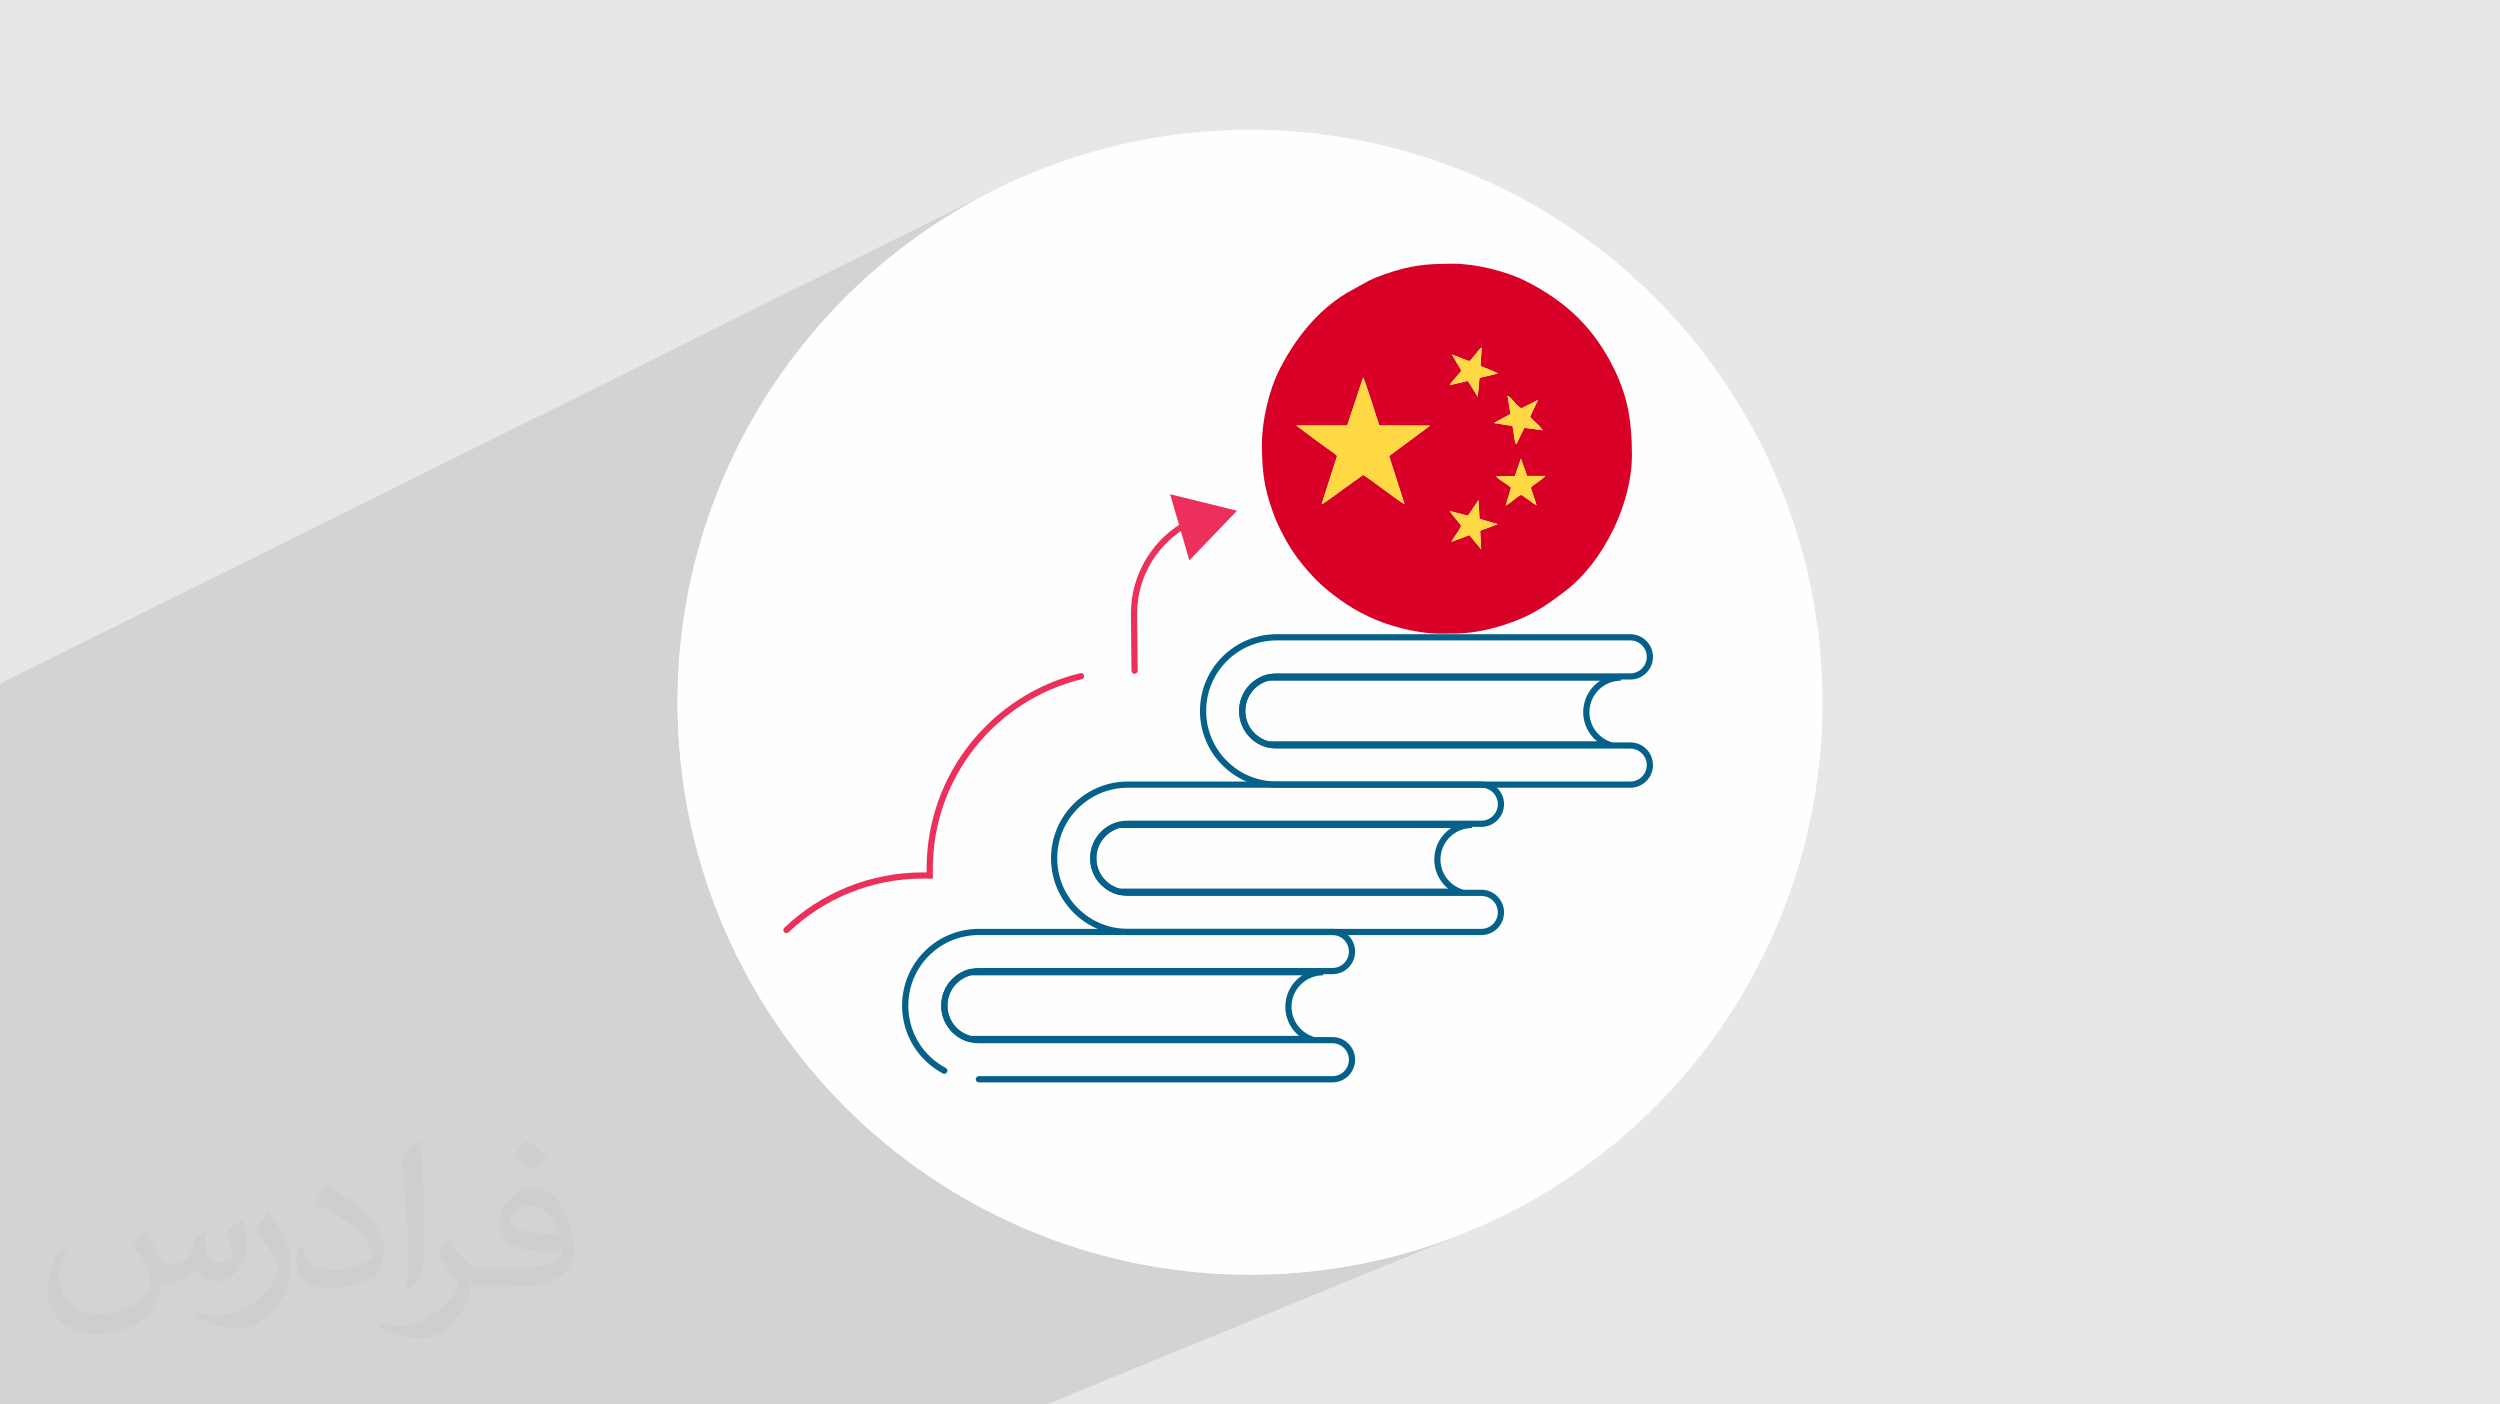<?xml version="1.0" encoding="UTF-8"?>
<!DOCTYPE svg PUBLIC "-//W3C//DTD SVG 1.1//EN" "http://www.w3.org/Graphics/SVG/1.1/DTD/svg11.dtd">
<!-- Creator: CorelDRAW 2020 (64-Bit) -->
<svg xmlns="http://www.w3.org/2000/svg" xml:space="preserve" width="94.192mm" height="52.917mm" version="1.1" style="shape-rendering:geometricPrecision; text-rendering:geometricPrecision; image-rendering:optimizeQuality; fill-rule:evenodd; clip-rule:evenodd"
viewBox="0 0 9404.92 5283.66"
 xmlns:xlink="http://www.w3.org/1999/xlink"
 xmlns:xodm="http://www.corel.com/coreldraw/odm/2003">
 <defs>
  <style type="text/css">
   <![CDATA[
    .fil2 {fill:#FEFEFE}
    .fil4 {fill:#D80027}
    .fil0 {fill:#E6E7E8}
    .fil5 {fill:#FFD944}
    .fil6 {fill:#05608A;fill-rule:nonzero}
    .fil7 {fill:#EC305B;fill-rule:nonzero}
    .fil3 {fill:#373435;fill-opacity:0.031}
    .fil1 {fill:#2B2A29;fill-opacity:0.102}
   ]]>
  </style>
 </defs>
 <g id="Layer_x0020_1">
  <polygon class="fil0" points="-0,0 9404.92,0 9404.92,5283.66 -0,5283.66 "/>
  <polygon class="fil1" points="3936.35,5283.66 -0,5283.66 -0,2571.67 3768.74,700.5 3675.87,748.06 3585.68,799.92 3498.3,855.94 3413.86,915.98 3332.5,979.93 3254.35,1047.61 3179.56,1118.93 3108.24,1193.72 3040.56,1271.87 2976.61,1353.23 2916.57,1437.67 2860.55,1525.05 2808.69,1615.24 2761.13,1708.11 2718.01,1803.51 2679.43,1901.31 2645.57,2001.38 2616.56,2103.59 2592.51,2207.79 2573.56,2313.85 2559.87,2421.62 2551.56,2531 2548.75,2641.83 2551.56,2752.66 2559.87,2862.04 2573.56,2969.81 2592.51,3075.87 2616.56,3180.08 2645.57,3282.28 2679.43,3382.35 2718.01,3480.15 2761.13,3575.55 2808.69,3668.42 2860.55,3758.61 2916.57,3845.99 2976.61,3930.43 3040.56,4011.79 3108.24,4089.94 3179.56,4164.73 3254.35,4236.05 3332.5,4303.73 3413.86,4367.68 3498.3,4427.72 3585.68,4483.74 3675.87,4535.6 3768.74,4583.16 3864.14,4626.29 3961.94,4664.86 4062.01,4698.72 4164.22,4727.73 4268.42,4751.79 4374.48,4770.73 4482.25,4784.42 4591.63,4792.73 4702.46,4795.54 4813.29,4792.73 4922.67,4784.42 5030.44,4770.73 5136.5,4751.79 5240.71,4727.73 5342.91,4698.72 5442.98,4664.86 5540.78,4626.29 "/>
  <circle class="fil2" cx="4702.46" cy="2641.83" r="2153.71"/>
  <path class="fil3" d="M548.54 4627.69c17.95,27.21 29.6,53.36 40.96,82.43 8.45,16.91 12.93,48.09 52.57,48.09 11.61,0 28.28,-3.42 43.06,-11.61 16.63,-8.73 29.32,-21.94 35.94,-42l15.85 -53.36 38.57 -19.02 2.64 2.64c-5.27,20.09 -6.59,39.36 -6.59,54.43 0,44.63 38.57,61.56 69.22,61.56 17.95,0 34.09,-8.73 34.09,-25.11 0,-21.13 -8.98,-57.06 -20.62,-89.29 17.95,-17.95 35.94,-35.94 56.53,-50.47l3.17 1.6c8.98,38.04 14,75.56 14,100.66 0,24.57 -10.83,51.79 -19.81,69.49 -18.49,34.87 -51.25,62.62 -90.87,62.62 -30.1,0 -63.65,-15.07 -86.66,-43.06l-1.32 0c-21.66,26.96 -55.22,51.25 -108.86,51.25l-16.63 0c-2.64,35.41 -10.29,60.49 -21.94,82.95 -31.95,62.34 -126.81,106.47 -216.1,106.47 -124.17,0 -186.51,-71.59 -186.51,-166.96 0,-58.91 19.27,-113.6 48.88,-152.42l24.29 10.04c-18.49,35.41 -30.91,68.68 -30.91,101.45 0,89.29 72.66,131.83 156.4,131.83 77.68,0 173.83,-49.41 191.28,-106.72 -6.59,-62.62 -30.1,-91.93 -66.04,-148.99 10.83,-19.02 24.83,-38.04 42.28,-58.38l3.17 0 0 0 0 0 -0.02 -0.09zm1432.13 -336.04c26.15,16.39 51.79,35.66 76.87,57.85 -14,19.81 -31.45,37.79 -53.11,53.64 -25.11,-20.34 -50.19,-37.79 -75.84,-56.27 17.42,-19.55 34.62,-38.29 52.04,-55.22l0 0 0 0 0 0 0 0 0 0 0.03 0zm13.47 244.11c-42.28,0 -76.87,27.75 -76.87,48.34 0,44.13 84.53,57.85 185.72,57.31 -12.68,-51.79 -57.06,-105.68 -108.86,-105.68l0.01 0.03zm-94.86 236.19c54.96,0 103.04,-1.6 139.74,-10.83 40.96,-10.29 75.56,-30.91 75.56,-45.17 0,-3.7 0,-8.19 -1.32,-11.89 -22.98,2.11 -49.41,2.11 -72.38,2.11 -74.49,0 -131.55,-16.91 -154.02,-58.66 -5.55,-11.61 -9.51,-24.57 -9.51,-39.36 0,-40.43 17.42,-79.79 48.09,-107 25.61,-22.45 53.89,-36.44 82.67,-36.44 52.04,0 93.51,41.75 122.57,107.54 15.85,35.94 26.68,77.4 26.68,129.72 0,34.87 -9.51,64.19 -31.17,85.85 -40.43,39.11 -114.92,53.89 -229.04,53.89l-51.79 0 0 0 -13.47 0c-28.28,0 -48.62,-5.02 -64.72,-17.42l-2.64 0c0.79,6.59 1.32,12.93 1.32,19.02 0,25.61 -8.45,58.38 -25.61,84.53 -50.72,75.3 -105.68,108.04 -153.24,108.04 -48.09,0 -107,-18.49 -160.11,-42.54l9.51 -18.49c17.17,7.13 40.96,11.89 73.7,11.89 85.85,0 198.66,-82.43 212.66,-163 -3.17,-6.59 -8.98,-15.32 -17.17,-24.57 -25.11,-29.85 -40.96,-54.68 -55.75,-80.83 12.68,-25.11 24.29,-45.17 35.13,-63.4l4.49 -0.53c36.72,74.77 69.99,117.55 144.23,117.55l11.61 0 0 0 53.89 0 0 0 0 0 0 0 0 0 0 0 0.09 0.01zm-371.98 79c6.34,-34.34 6.87,-72.91 6.87,-108.86l0 -53.36c0,-99.6 -12.68,-244.36 -22.98,-338.68 17.95,-19.27 43.06,-42 62.87,-57.31l5.81 1.6c13.47,118.62 16.63,256 16.63,383.06 0,33.3 -1.32,65.79 -4.49,89.55 -1.85,30.1 -19.27,52.83 -56.53,87.7l-8.19 -3.7zm-382.8 -157.19c1.85,46.77 24.83,83.49 105.15,83.49 49.93,0 92.19,-12.93 138.96,-35.13 8.45,-3.7 12.93,-8.73 12.93,-12.93 0,-29.32 -22.45,-68.15 -60.23,-103.55 -36.72,-33.3 -85.34,-62.62 -130.76,-82.18 -15.6,-6.59 -20.62,-13.47 -20.62,-20.09 0,-13.47 17.95,-41.75 32.77,-62.09l5.02 -0.53c52.04,27.21 110.17,67.64 153.24,112.53 39.11,41.47 63.4,83.49 63.4,129.19 0,33.81 -10.29,65.51 -26.96,95.11 -57.06,28.79 -117.83,50.72 -178.06,50.72 -73.17,0 -123.1,-34.34 -123.1,-114.92 0,-8.73 0,-22.19 3.17,-39.64l25.11 0 0 0 0 0 0 0 0 0 0 0 -0.02 0zm-132.37 -132.9l45.45 73.45c16.63,27.21 32.23,56.81 32.23,103.55l0 59.7c0,48.34 -30.91,100.13 -80.83,151.38 -39.11,34.62 -73.7,49.41 -105.68,49.41 -47.55,0 -101.98,-14.79 -164.85,-41.75l7.13 -18.49c19.81,5.27 42.79,9.77 71.06,9.77 90.36,-0.53 182.8,-66.57 225.08,-147.15 5.02,-9.26 6.87,-17.95 6.87,-24.04 0,-9.26 -5.02,-19.55 -8.98,-28.79 -22.98,-43.31 -48.62,-82.95 -76.87,-119.68 14.79,-23.25 29.6,-45.7 45.7,-67.9l3.7 0.53 0 0 0 0 0 0 0 0 0 0 -0.02 0.01z"/>
  <g id="_2252054891344">
   <path class="fil4" d="M5562.16 1881.48l3.66 70.58 68.32 19.71 -65.79 24.88 3.59 69.87 -43.98 -53.51 -67.83 25.2c10.01,-18.51 29.19,-41.87 36.8,-59.41 -8.25,-15.59 -33.51,-39.35 -42.63,-56.4l68.06 17.66 39.77 -58.58 0.02 -0.01zm159.28 -155.91l23.56 65.01 68.11 -0.22c-11.76,15.86 -41.21,28.38 -54.31,44.48l21.59 65.58c-10.81,-5.03 -19.84,-13.32 -29.5,-19.88 -10.91,-7.44 -17.16,-12.45 -27.62,-19.12 -18.85,7.47 -39.35,30.51 -58.74,40.44l19.94 -67.1c-14.04,-13.92 -47.93,-31.12 -55.87,-42.46l70.28 -1.16 22.59 -65.57 -0.04 -0.01zm-593.48 -305.16c7.44,10.12 57.03,169.36 60.51,179.97l191.63 0.9 -154.33 114.11 58.01 181.31c-16.45,-6.63 -141.46,-104.31 -155.82,-110.14l-77.19 55.25c-14.05,10.51 -67.02,50.02 -78.99,55.14l58.38 -181.8c-6.73,-7.74 -28.82,-22.32 -38.62,-29.36 -13.75,-9.85 -25.63,-18.77 -39.46,-28.53l-75.61 -56.73 191.62 -0.06 59.87 -180.06 0 0.02zm491.77 171.01l62.79 -34.07 -11.39 -68.79c17.73,8.47 29.7,35.61 52.41,47.84l62.08 -31.86 -29.75 63.8c15.93,18.46 30.83,26.36 47.8,50.23l-69.29 -9.28 -30.27 62.4c-10.27,-18.16 -7.55,-47.91 -14.75,-69.49l-69.63 -10.77 0.01 -0.01zm-92.18 -232.48c14.27,-11.94 33.79,-43.03 46.5,-52.22l-4.6 70.27c11.68,5.34 56.48,20.92 64.97,28.29l-68.73 16.27 -6.57 71.04 -37.02 -59.76 -68.65 16.22c10.4,-18.69 32.48,-36.24 44.29,-54.98l-35.85 -60.36 65.65 25.22 0 0.01zm-780.13 307.27c0,103.5 6.38,160.88 39.72,256.56 16.2,46.48 30.98,73.07 53.64,114.92 5.23,9.7 10.07,16.18 15.5,25.25 22.33,37.36 64.56,87.92 94.34,117.69 28.22,28.21 57.82,52.49 90.37,75.47 40.84,28.82 60.52,40.15 105.99,62.54 64.38,31.7 176.1,65.19 271.87,65.19l3.67 0c76.73,-0.02 113.46,-0.71 190.97,-20.09 23.39,-5.83 42.78,-12.01 64.64,-19.64 89.16,-31.07 143.87,-69.53 213.69,-123.36 139.45,-107.48 247.36,-325.38 247.36,-508.31 0,-125.49 -14.81,-215.9 -64.29,-318.97 -75.28,-156.8 -181.61,-258.55 -335.28,-336.13 -73.49,-37.1 -188.46,-65.22 -271.82,-65.22 -104.78,0 -161.95,5.8 -259.29,39.73 -19.43,6.76 -42.11,15.73 -59.68,24.59l-80.5 44.54c-114.18,68.18 -197.35,175.06 -256.58,292.51 -37.26,73.92 -64.31,189.1 -64.31,272.76l0 -0.02z"/>
   <path class="fil5" d="M5068.08 1600.49l-191.62 0.05 75.61 56.74c13.84,9.77 25.7,18.68 39.46,28.53 9.81,7.02 31.89,21.63 38.63,29.35l-58.38 181.8c11.96,-5.11 64.93,-44.62 78.98,-55.14l77.2 -55.24c14.36,5.83 139.37,103.51 155.81,110.14l-58.01 -181.31 154.33 -114.12 -191.63 -0.9c-3.49,-10.6 -53.06,-169.84 -60.5,-179.97l-59.89 180.07 0.01 -0.02z"/>
   <path class="fil5" d="M5682.52 1557.37l-62.79 34.07 69.63 10.77c7.21,21.62 4.48,51.33 14.75,69.49l30.27 -62.39 69.29 9.28c-16.94,-23.9 -31.86,-31.79 -47.8,-50.23l29.76 -63.81 -62.08 31.87c-22.72,-12.25 -34.68,-39.37 -52.41,-47.85l11.37 68.8 0 0z"/>
   <path class="fil5" d="M5698.86 1791.15l-70.28 1.16c7.95,11.33 41.83,28.54 55.89,42.46l-19.95 67.1c19.38,-9.91 39.89,-32.98 58.73,-40.44 10.46,6.69 16.7,11.68 27.63,19.12 9.66,6.56 18.68,14.88 29.49,19.88l-21.58 -65.58c13.1,-16.11 42.57,-28.63 54.31,-44.48l-68.12 0.22 -23.55 -65.01 -22.58 65.57 0.02 0.01z"/>
   <path class="fil5" d="M5527.54 1358.94l-65.63 -25.22 35.85 60.35c-11.84,18.75 -33.92,36.3 -44.3,54.98l68.66 -16.21 37.01 59.76 6.58 -71.04 68.72 -16.27c-8.48,-7.37 -53.29,-22.96 -64.98,-28.3l4.61 -70.26c-12.68,9.18 -32.23,40.27 -46.5,52.22l-0.01 -0.01z"/>
   <path class="fil5" d="M5522.38 1940.09l-68.06 -17.67c9.11,17.07 34.37,40.83 42.62,56.41 -7.6,17.51 -26.78,40.89 -36.79,59.4l67.83 -25.2 43.98 53.51 -3.59 -69.87 65.79 -24.87 -68.32 -19.72 -3.67 -70.57 -39.77 58.58 -0.01 0.01z"/>
  </g>
  <path class="fil6" d="M4112.78 3228.87l11.69 0c0,-32.64 13.21,-62.15 34.62,-83.56 21.43,-21.42 50.9,-34.61 83.58,-34.61l1330.19 0c47.13,-0.04 85.29,-38.2 85.29,-85.29 0,-47.14 -38.16,-85.29 -85.29,-85.34l-1330.19 0c-159.5,0.05 -288.79,129.3 -288.79,288.8l0 0c0,159.5 129.29,288.79 288.79,288.79l1330.19 0c47.13,0 85.29,-38.15 85.29,-85.29l0 0c0,-47.09 -38.16,-85.29 -85.29,-85.29l-1330.19 0c-32.68,0 -62.16,-13.18 -83.58,-34.61 -21.41,-21.41 -34.62,-50.91 -34.62,-83.6l-23.38 0c0.01,78.23 63.38,141.6 141.59,141.6l1330.19 0c17.15,0 32.54,6.92 43.81,18.14 11.22,11.22 18.1,26.65 18.1,43.76l0 0c0,17.16 -6.88,32.55 -18.1,43.77 -11.27,11.21 -26.66,18.14 -43.81,18.14l-1330.19 0c-73.33,0 -139.61,-29.7 -187.69,-77.72 -48.05,-48.07 -77.73,-114.33 -77.73,-187.7l0 0c0,-73.32 29.69,-139.59 77.73,-187.66 48.08,-48.07 114.36,-77.72 187.69,-77.76l1330.19 0c17.15,0.04 32.54,6.92 43.81,18.14 11.22,11.27 18.1,26.65 18.1,43.81 0,17.11 -6.88,32.5 -18.1,43.76 -11.27,11.23 -26.66,18.1 -43.81,18.15l-1330.19 0c-78.2,0 -141.58,63.35 -141.59,141.55l11.69 0z"/>
  <path class="fil6" d="M5490.61 3354.47l0 -11.68 -1281.27 0 0 11.68 2.99 -11.31c-25.26,-6.69 -47.24,-21.56 -62.89,-41.62 -15.65,-20.07 -24.95,-45.22 -24.95,-72.67 0,-27.4 9.31,-52.56 24.95,-72.62 15.66,-20.07 37.63,-34.93 62.89,-41.62l-2.99 -11.32 0 11.69 1327.94 0 0 -23.38c-78.19,0 -141.6,63.41 -141.6,141.61 0,30.06 9.45,58.07 25.48,81.03 16.04,22.92 38.67,40.92 65.23,51.11l4.21 -10.89 0 -11.68 0 11.68 4.2 -10.94c-22.12,-8.51 -41.1,-23.52 -54.47,-42.7 -13.43,-19.17 -21.29,-42.46 -21.29,-67.61 0,-32.64 13.24,-62.16 34.66,-83.56 21.42,-21.43 50.92,-34.66 83.56,-34.66l0 -23.38 -1329.47 0 -1.46 0.43c-30.33,7.99 -56.62,25.81 -75.36,49.79 -18.73,23.99 -29.91,54.3 -29.9,87.03 -0.01,32.78 11.17,63.03 29.9,87.03 18.73,23.98 45.02,41.8 75.36,49.84l1.46 0.42 1345.78 0 -58.78 -22.64 -4.2 10.94z"/>
  <path class="fil6" d="M4673.09 2674.68l11.69 0 0 0c0,-32.68 13.21,-62.16 34.62,-83.58 21.43,-21.41 50.9,-34.62 83.58,-34.63l1330.18 0c47.14,0 85.29,-38.18 85.34,-85.29l0 0c-0.05,-47.11 -38.2,-85.29 -85.34,-85.3l-1330.18 0c-159.5,0.01 -288.79,129.29 -288.79,288.8l0 0c0,159.5 129.29,288.77 288.79,288.77l1330.18 0c47.14,0 85.29,-38.15 85.34,-85.29l0 0c-0.05,-47.1 -38.2,-85.27 -85.34,-85.28l-1330.18 0c-32.68,-0.01 -62.16,-13.21 -83.58,-34.63 -21.41,-21.43 -34.62,-50.9 -34.62,-83.57l-23.38 0c0.01,78.19 63.38,141.58 141.59,141.59l1330.18 0c17.16,0 32.54,6.91 43.81,18.13 11.22,11.23 18.1,26.64 18.14,43.76l0 0c-0.04,17.16 -6.92,32.54 -18.14,43.81 -11.27,11.22 -26.65,18.09 -43.81,18.09l-1330.18 0c-73.33,0 -139.61,-29.65 -187.68,-77.71 -48.05,-48.07 -77.73,-114.35 -77.73,-187.68l0 0c0,-73.33 29.69,-139.61 77.73,-187.68 48.07,-48.05 114.35,-77.73 187.68,-77.74l1330.18 0c17.16,0.01 32.54,6.91 43.81,18.13 11.22,11.24 18.1,26.65 18.14,43.78l0 0c-0.04,17.13 -6.92,32.54 -18.14,43.77 -11.27,11.23 -26.65,18.13 -43.81,18.14l-1330.18 0c-78.2,0.01 -141.58,63.38 -141.59,141.59l11.69 0z"/>
  <path class="fil6" d="M6050.9 2800.24l0 -11.69 -1281.26 0 0 11.69 3 -11.3c-25.27,-6.68 -47.25,-21.56 -62.9,-41.62 -15.65,-20.07 -24.95,-45.22 -24.95,-72.64 0,-27.42 9.31,-52.57 24.95,-72.64 15.66,-20.06 37.63,-34.94 62.9,-41.62l-3 -11.31 0 11.69 1327.93 0 0 -23.37c-78.14,0.01 -141.55,63.41 -141.6,141.58 0,30.07 9.45,58.07 25.48,81.03 16.05,22.95 38.72,40.92 65.24,51.12l4.2 -10.91 0 -11.69 0 11.69 4.21 -10.91c-22.12,-8.5 -41.11,-23.51 -54.48,-42.7 -13.42,-19.18 -21.23,-42.45 -21.28,-67.63 0.05,-32.65 13.23,-62.13 34.65,-83.56 21.42,-21.42 50.92,-34.64 83.56,-34.64l0 -23.37 -1329.46 0 -1.47 0.39c-30.32,8.03 -56.62,25.84 -75.35,49.83 -18.72,23.99 -29.9,54.27 -29.9,87.03 0,32.75 11.18,63.03 29.9,87.02 18.72,23.99 45.02,41.81 75.35,49.84l1.47 0.39 1345.78 0 -58.78 -22.61 -4.21 10.91z"/>
  <path class="fil7" d="M4279.98 2523.02l-2.17 -212.15 0 0.05c0,-0.72 0,-1.44 0,-2.14 0,-72.08 20.28,-139.35 55.47,-196.55 35.18,-57.2 85.27,-104.3 144.85,-135.81 5.7,-3.02 7.88,-10.09 4.86,-15.81 -3.02,-5.7 -10.09,-7.88 -15.81,-4.86 -63.28,33.49 -116.45,83.47 -153.83,144.23 -37.37,60.75 -58.93,132.32 -58.93,208.8 0,0.75 0,1.52 0.01,2.27l0 0.06 2.16 212.14c0.06,6.47 5.35,11.64 11.8,11.58 6.46,-0.07 11.64,-5.36 11.58,-11.81z"/>
  <path class="fil7" d="M2966.54 3507.15c131.58,-125.14 309.41,-201.87 505.04,-201.87 2.8,0 5.6,0 8.41,0.05l29.3 0.32 0 -37.87c0.01,-172.92 59.78,-331.63 159.73,-456.91 99.95,-125.26 240.05,-217.01 400.62,-255.81 6.28,-1.51 10.13,-7.83 8.62,-14.11 -1.52,-6.27 -7.83,-10.13 -14.11,-8.62 -165.75,40.06 -310.3,134.73 -413.41,263.96 -103.12,129.24 -164.83,293.15 -164.83,471.49l0 14.22 -5.64 -0.04c-2.9,-0.05 -5.8,-0.05 -8.68,-0.05 -201.79,0 -385.44,79.21 -521.15,208.27 -4.68,4.44 -4.86,11.87 -0.41,16.55 4.44,4.67 11.85,4.86 16.52,0.42z"/>
  <polygon class="fil7" points="4474.26,2108.21 4653.63,1921.32 4402.11,1859.39 "/>
  <path class="fil6" d="M3682.38 4071.89l1330.19 0c47.14,0 85.29,-38.15 85.29,-85.29 0,-47.09 -38.15,-85.29 -85.29,-85.29l-1330.19 0c-32.68,0 -62.16,-13.24 -83.58,-34.61 -21.42,-21.47 -34.62,-50.92 -34.62,-83.6l0 0c0,-32.69 13.2,-62.16 34.62,-83.57 21.43,-21.41 50.9,-34.6 83.58,-34.65l1330.19 0c47.14,0 85.29,-38.16 85.29,-85.29 0,-47.09 -38.15,-85.29 -85.29,-85.29l-1330.19 0c-159.5,0 -288.79,129.29 -288.8,288.8l0 0c0,55.27 15.55,106.98 42.49,150.84 26.95,43.91 65.28,80.06 110.91,104.33 5.7,2.99 12.78,0.84 15.81,-4.86 3.04,-5.71 0.88,-12.77 -4.83,-15.81 -41.93,-22.31 -77.19,-55.51 -101.96,-95.86 -24.76,-40.35 -39.03,-87.77 -39.03,-138.64l0 0c0.01,-73.33 29.7,-139.59 77.73,-187.67 48.07,-48.07 114.36,-77.76 187.69,-77.76l1330.19 0c17.16,0 32.55,6.93 43.77,18.14 11.22,11.27 18.14,26.66 18.14,43.77 0,17.16 -6.92,32.55 -18.14,43.81 -11.22,11.22 -26.61,18.09 -43.77,18.09l-1330.19 0c-78.2,0.05 -141.59,63.41 -141.59,141.61l0 0c0,78.22 63.38,141.59 141.59,141.59l1330.19 0c17.16,0 32.55,6.93 43.77,18.14 11.22,11.23 18.14,26.66 18.14,43.77 0,17.11 -6.92,32.54 -18.14,43.76 -11.22,11.23 -26.61,18.14 -43.77,18.14l-1330.19 0c-6.46,0 -11.69,5.24 -11.69,11.69 0,6.45 5.23,11.69 11.69,11.69z"/>
  <path class="fil6" d="M4930.3 3908.64l0 -11.69 -1281.27 0 0 11.69 3 -11.27c-25.27,-6.68 -47.24,-21.56 -62.89,-41.62 -15.65,-20.11 -24.95,-45.22 -24.95,-72.66 0,-27.41 9.31,-52.57 24.95,-72.62 15.66,-20.07 37.62,-34.94 62.89,-41.63l-3 -11.31 0 11.69 1327.95 0 0 -23.38c-78.17,0 -141.58,63.41 -141.59,141.6 0,30.06 9.42,58.08 25.46,80.99 16.05,22.97 38.7,40.92 65.25,51.16l4.19 -10.94 0 -11.69 0 11.69 4.19 -10.89c-22.12,-8.52 -41.07,-23.52 -54.47,-42.7 -13.41,-19.17 -21.25,-42.47 -21.25,-67.62 0,-32.68 13.22,-62.15 34.63,-83.55 21.44,-21.43 50.91,-34.66 83.57,-34.66l0 -23.38 -1329.47 0 -1.47 0.37c-30.32,8.05 -56.62,25.87 -75.35,49.85 -18.73,23.98 -29.9,54.29 -29.9,87.03 0,32.78 11.17,63.02 29.9,87.02 18.72,23.98 45.02,41.81 75.35,49.84l1.47 0.38 1345.79 0 -58.81 -22.59 -4.19 10.89z"/>
 </g>
</svg>
